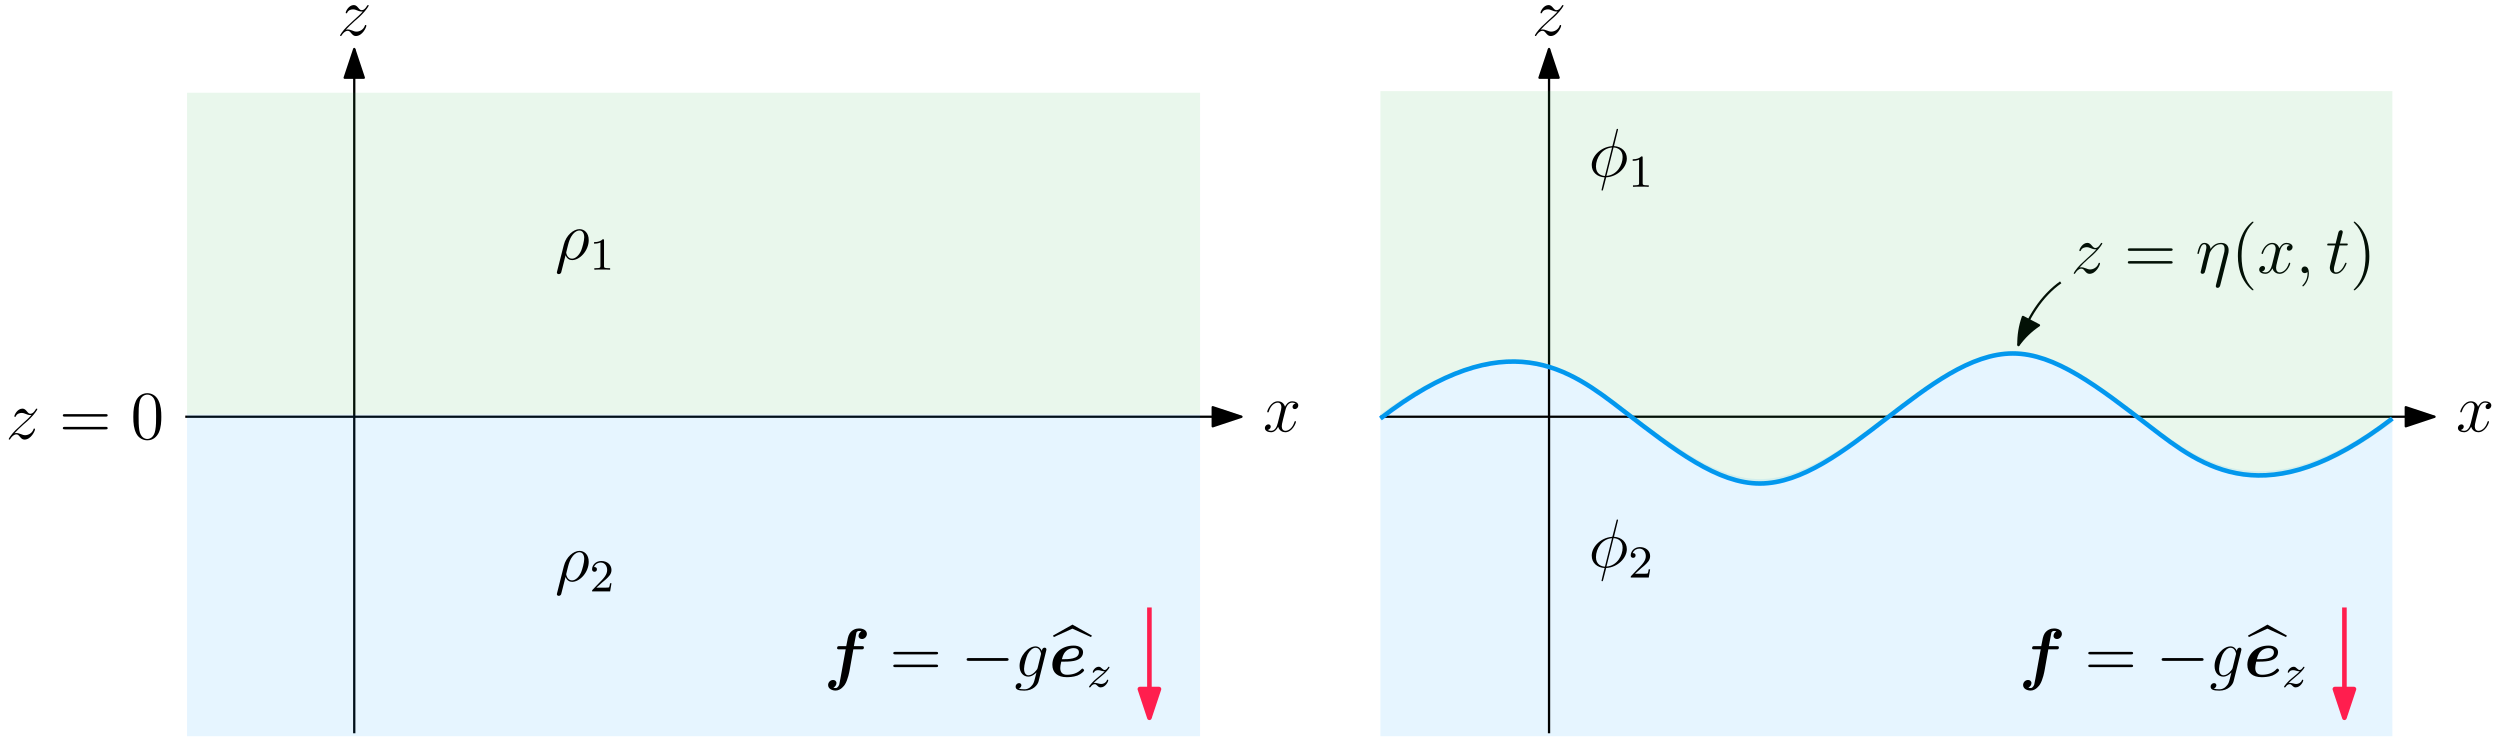 <?xml version="1.0" encoding="UTF-8"?>
<svg xmlns="http://www.w3.org/2000/svg" xmlns:xlink="http://www.w3.org/1999/xlink" width="435.148" height="128.339" viewBox="0 0 435.148 128.339">
<defs>
<g>
<g id="glyph-0-0">
<path d="M 1.516 -0.969 C 2.031 -1.547 2.453 -1.922 3.047 -2.469 C 3.766 -3.078 4.078 -3.375 4.25 -3.562 C 5.078 -4.391 5.5 -5.078 5.5 -5.172 C 5.5 -5.266 5.406 -5.266 5.375 -5.266 C 5.297 -5.266 5.266 -5.219 5.219 -5.141 C 4.906 -4.625 4.625 -4.375 4.312 -4.375 C 4.062 -4.375 3.938 -4.484 3.703 -4.766 C 3.453 -5.062 3.25 -5.266 2.906 -5.266 C 2.031 -5.266 1.5 -4.188 1.5 -3.938 C 1.5 -3.891 1.516 -3.828 1.625 -3.828 C 1.719 -3.828 1.734 -3.875 1.766 -3.953 C 1.969 -4.438 2.547 -4.516 2.766 -4.516 C 3.031 -4.516 3.266 -4.438 3.516 -4.328 C 3.969 -4.141 4.156 -4.141 4.281 -4.141 C 4.359 -4.141 4.406 -4.141 4.469 -4.141 C 4.078 -3.688 3.438 -3.109 2.891 -2.625 L 1.688 -1.5 C 0.953 -0.766 0.516 -0.062 0.516 0.031 C 0.516 0.094 0.578 0.125 0.641 0.125 C 0.719 0.125 0.734 0.109 0.812 -0.031 C 1 -0.328 1.391 -0.781 1.828 -0.781 C 2.078 -0.781 2.203 -0.688 2.438 -0.391 C 2.672 -0.125 2.875 0.125 3.25 0.125 C 4.422 0.125 5.094 -1.406 5.094 -1.672 C 5.094 -1.719 5.078 -1.797 4.953 -1.797 C 4.859 -1.797 4.859 -1.75 4.812 -1.625 C 4.547 -0.922 3.844 -0.641 3.375 -0.641 C 3.125 -0.641 2.891 -0.719 2.641 -0.828 C 2.156 -1.016 2.031 -1.016 1.875 -1.016 C 1.75 -1.016 1.625 -1.016 1.516 -0.969 Z M 1.516 -0.969 "/>
</g>
<g id="glyph-0-1">
<path d="M 5.672 -4.875 C 5.281 -4.812 5.141 -4.516 5.141 -4.297 C 5.141 -4 5.359 -3.906 5.531 -3.906 C 5.891 -3.906 6.141 -4.219 6.141 -4.547 C 6.141 -5.047 5.562 -5.266 5.062 -5.266 C 4.344 -5.266 3.938 -4.547 3.828 -4.328 C 3.547 -5.219 2.812 -5.266 2.594 -5.266 C 1.375 -5.266 0.734 -3.703 0.734 -3.438 C 0.734 -3.391 0.781 -3.328 0.859 -3.328 C 0.953 -3.328 0.984 -3.406 1 -3.453 C 1.406 -4.781 2.219 -5.031 2.562 -5.031 C 3.094 -5.031 3.203 -4.531 3.203 -4.25 C 3.203 -3.984 3.125 -3.703 2.984 -3.125 L 2.578 -1.5 C 2.406 -0.781 2.062 -0.125 1.422 -0.125 C 1.359 -0.125 1.062 -0.125 0.812 -0.281 C 1.25 -0.359 1.344 -0.719 1.344 -0.859 C 1.344 -1.094 1.156 -1.25 0.938 -1.25 C 0.641 -1.25 0.328 -0.984 0.328 -0.609 C 0.328 -0.109 0.891 0.125 1.406 0.125 C 1.984 0.125 2.391 -0.328 2.641 -0.828 C 2.828 -0.125 3.438 0.125 3.875 0.125 C 5.094 0.125 5.734 -1.453 5.734 -1.703 C 5.734 -1.766 5.688 -1.812 5.625 -1.812 C 5.516 -1.812 5.5 -1.75 5.469 -1.656 C 5.141 -0.609 4.453 -0.125 3.906 -0.125 C 3.484 -0.125 3.266 -0.438 3.266 -0.922 C 3.266 -1.188 3.312 -1.375 3.5 -2.156 L 3.922 -3.797 C 4.094 -4.5 4.5 -5.031 5.062 -5.031 C 5.078 -5.031 5.422 -5.031 5.672 -4.875 Z M 5.672 -4.875 "/>
</g>
<g id="glyph-0-2">
<path d="M 5.672 -3.312 C 5.734 -3.547 5.766 -3.688 5.766 -4.016 C 5.766 -4.734 5.359 -5.266 4.453 -5.266 C 3.375 -5.266 2.828 -4.516 2.609 -4.219 C 2.562 -4.906 2.078 -5.266 1.547 -5.266 C 1.203 -5.266 0.938 -5.109 0.703 -4.656 C 0.484 -4.219 0.328 -3.484 0.328 -3.438 C 0.328 -3.391 0.375 -3.328 0.453 -3.328 C 0.547 -3.328 0.562 -3.344 0.641 -3.625 C 0.812 -4.328 1.047 -5.031 1.516 -5.031 C 1.797 -5.031 1.891 -4.844 1.891 -4.484 C 1.891 -4.219 1.766 -3.75 1.688 -3.375 L 1.344 -2.094 C 1.297 -1.859 1.172 -1.328 1.109 -1.109 C 1.031 -0.797 0.891 -0.234 0.891 -0.172 C 0.891 -0.016 1.031 0.125 1.203 0.125 C 1.344 0.125 1.516 0.047 1.609 -0.125 C 1.641 -0.188 1.75 -0.609 1.812 -0.844 L 2.062 -1.922 L 2.469 -3.5 C 2.484 -3.578 2.781 -4.172 3.234 -4.547 C 3.531 -4.844 3.938 -5.031 4.406 -5.031 C 4.891 -5.031 5.062 -4.672 5.062 -4.203 C 5.062 -3.844 5.016 -3.656 4.953 -3.438 L 3.562 2.062 C 3.547 2.125 3.531 2.203 3.531 2.266 C 3.531 2.453 3.672 2.562 3.844 2.562 C 3.953 2.562 4.203 2.516 4.297 2.156 Z M 5.672 -3.312 "/>
</g>
<g id="glyph-0-3">
<path d="M 2.328 0.047 C 2.328 -0.641 2.109 -1.156 1.609 -1.156 C 1.234 -1.156 1.047 -0.844 1.047 -0.578 C 1.047 -0.328 1.219 0 1.625 0 C 1.781 0 1.906 -0.047 2.016 -0.156 C 2.047 -0.172 2.062 -0.172 2.062 -0.172 C 2.094 -0.172 2.094 -0.016 2.094 0.047 C 2.094 0.438 2.016 1.219 1.328 2 C 1.188 2.141 1.188 2.156 1.188 2.188 C 1.188 2.25 1.25 2.312 1.312 2.312 C 1.406 2.312 2.328 1.422 2.328 0.047 Z M 2.328 0.047 "/>
</g>
<g id="glyph-0-4">
<path d="M 2.406 -4.812 L 3.5 -4.812 C 3.734 -4.812 3.844 -4.812 3.844 -5.016 C 3.844 -5.156 3.781 -5.156 3.531 -5.156 L 2.484 -5.156 L 2.922 -6.891 C 2.969 -7.062 2.969 -7.094 2.969 -7.172 C 2.969 -7.359 2.828 -7.469 2.672 -7.469 C 2.562 -7.469 2.297 -7.438 2.203 -7.047 L 1.734 -5.156 L 0.609 -5.156 C 0.375 -5.156 0.266 -5.156 0.266 -4.922 C 0.266 -4.812 0.344 -4.812 0.578 -4.812 L 1.641 -4.812 L 0.844 -1.656 C 0.75 -1.234 0.719 -1.109 0.719 -0.953 C 0.719 -0.391 1.109 0.125 1.781 0.125 C 2.984 0.125 3.641 -1.625 3.641 -1.703 C 3.641 -1.781 3.578 -1.812 3.516 -1.812 C 3.484 -1.812 3.438 -1.812 3.422 -1.766 C 3.406 -1.75 3.391 -1.75 3.312 -1.547 C 3.062 -0.953 2.516 -0.125 1.812 -0.125 C 1.453 -0.125 1.438 -0.422 1.438 -0.688 C 1.438 -0.688 1.438 -0.922 1.469 -1.062 Z M 2.406 -4.812 "/>
</g>
<g id="glyph-0-5">
<path d="M 0.375 2.062 C 0.359 2.125 0.328 2.203 0.328 2.266 C 0.328 2.453 0.484 2.562 0.656 2.562 C 0.844 2.562 1 2.453 1.078 2.281 C 1.125 2.172 1.453 0.734 1.844 -0.734 C 2.078 -0.125 2.516 0.125 2.984 0.125 C 4.344 0.125 5.875 -1.547 5.875 -3.359 C 5.875 -4.641 5.094 -5.266 4.266 -5.266 C 3.219 -5.266 1.938 -4.188 1.547 -2.594 Z M 2.969 -0.125 C 2.156 -0.125 1.953 -1.062 1.953 -1.203 C 1.953 -1.281 2.266 -2.422 2.297 -2.594 C 2.906 -4.969 4.078 -5.031 4.25 -5.031 C 4.797 -5.031 5.094 -4.547 5.094 -3.844 C 5.094 -3.234 4.766 -2.047 4.562 -1.547 C 4.203 -0.719 3.578 -0.125 2.969 -0.125 Z M 2.969 -0.125 "/>
</g>
<g id="glyph-0-6">
<path d="M 5.141 -8.188 C 5.141 -8.297 5.062 -8.297 5.016 -8.297 C 4.906 -8.297 4.906 -8.266 4.859 -8.062 L 4.203 -5.5 C 4.172 -5.344 4.156 -5.328 4.141 -5.312 C 4.141 -5.297 4.047 -5.281 4.031 -5.281 C 2.062 -5.109 0.562 -3.5 0.562 -2.016 C 0.562 -0.719 1.547 0.078 2.797 0.141 C 2.703 0.516 2.625 0.891 2.516 1.266 C 2.359 1.906 2.266 2.297 2.266 2.344 C 2.266 2.359 2.266 2.438 2.375 2.438 C 2.422 2.438 2.469 2.438 2.484 2.391 C 2.516 2.359 2.578 2.078 2.625 1.922 L 3.078 0.141 C 5.109 0.031 6.672 -1.641 6.672 -3.141 C 6.672 -4.344 5.766 -5.219 4.438 -5.297 Z M 4.359 -5.062 C 5.156 -5.016 5.938 -4.562 5.938 -3.391 C 5.938 -2.047 5 -0.25 3.125 -0.109 Z M 2.859 -0.094 C 2.266 -0.125 1.297 -0.438 1.297 -1.75 C 1.297 -3.266 2.375 -4.938 4.094 -5.047 Z M 2.859 -0.094 "/>
</g>
<g id="glyph-0-7">
<path d="M 4.047 -1.516 C 4 -1.328 3.969 -1.281 3.812 -1.094 C 3.328 -0.469 2.828 -0.234 2.453 -0.234 C 2.062 -0.234 1.688 -0.547 1.688 -1.375 C 1.688 -2.016 2.047 -3.344 2.312 -3.891 C 2.656 -4.547 3.188 -5.031 3.688 -5.031 C 4.484 -5.031 4.641 -4.047 4.641 -3.984 L 4.609 -3.812 Z M 4.781 -4.484 C 4.625 -4.828 4.297 -5.266 3.688 -5.266 C 2.391 -5.266 0.906 -3.641 0.906 -1.859 C 0.906 -0.609 1.656 0 2.422 0 C 3.062 0 3.625 -0.5 3.844 -0.734 L 3.578 0.328 C 3.406 0.984 3.328 1.297 2.906 1.703 C 2.422 2.203 1.953 2.203 1.703 2.203 C 1.344 2.203 1.047 2.172 0.734 2.078 C 1.125 1.969 1.219 1.641 1.219 1.5 C 1.219 1.312 1.078 1.125 0.812 1.125 C 0.531 1.125 0.219 1.359 0.219 1.75 C 0.219 2.25 0.703 2.438 1.719 2.438 C 3.266 2.438 4.062 1.453 4.219 0.797 L 5.547 -4.547 C 5.578 -4.703 5.578 -4.719 5.578 -4.75 C 5.578 -4.906 5.453 -5.047 5.266 -5.047 C 4.984 -5.047 4.812 -4.812 4.781 -4.484 Z M 4.781 -4.484 "/>
</g>
<g id="glyph-1-0">
<path d="M 8.062 -3.875 C 8.234 -3.875 8.453 -3.875 8.453 -4.094 C 8.453 -4.312 8.25 -4.312 8.062 -4.312 L 1.031 -4.312 C 0.859 -4.312 0.641 -4.312 0.641 -4.094 C 0.641 -3.875 0.844 -3.875 1.031 -3.875 Z M 8.062 -1.656 C 8.234 -1.656 8.453 -1.656 8.453 -1.859 C 8.453 -2.094 8.25 -2.094 8.062 -2.094 L 1.031 -2.094 C 0.859 -2.094 0.641 -2.094 0.641 -1.875 C 0.641 -1.656 0.844 -1.656 1.031 -1.656 Z M 8.062 -1.656 "/>
</g>
<g id="glyph-1-1">
<path d="M 3.891 2.906 C 3.891 2.875 3.891 2.844 3.688 2.641 C 2.484 1.438 1.812 -0.531 1.812 -2.969 C 1.812 -5.297 2.375 -7.297 3.766 -8.703 C 3.891 -8.812 3.891 -8.828 3.891 -8.875 C 3.891 -8.938 3.828 -8.969 3.781 -8.969 C 3.625 -8.969 2.641 -8.109 2.062 -6.938 C 1.453 -5.719 1.172 -4.453 1.172 -2.969 C 1.172 -1.906 1.344 -0.484 1.953 0.781 C 2.672 2.219 3.641 3 3.781 3 C 3.828 3 3.891 2.969 3.891 2.906 Z M 3.891 2.906 "/>
</g>
<g id="glyph-1-2">
<path d="M 3.375 -2.969 C 3.375 -3.891 3.25 -5.359 2.578 -6.75 C 1.875 -8.188 0.891 -8.969 0.766 -8.969 C 0.719 -8.969 0.656 -8.938 0.656 -8.875 C 0.656 -8.828 0.656 -8.812 0.859 -8.609 C 2.062 -7.406 2.719 -5.422 2.719 -2.984 C 2.719 -0.672 2.156 1.328 0.781 2.734 C 0.656 2.844 0.656 2.875 0.656 2.906 C 0.656 2.969 0.719 3 0.766 3 C 0.922 3 1.906 2.141 2.484 0.969 C 3.094 -0.25 3.375 -1.547 3.375 -2.969 Z M 3.375 -2.969 "/>
</g>
<g id="glyph-1-3">
<path d="M 5.359 -3.828 C 5.359 -4.812 5.297 -5.781 4.859 -6.688 C 4.375 -7.688 3.516 -7.953 2.922 -7.953 C 2.234 -7.953 1.391 -7.609 0.938 -6.609 C 0.609 -5.859 0.484 -5.109 0.484 -3.828 C 0.484 -2.672 0.578 -1.797 1 -0.938 C 1.469 -0.031 2.297 0.25 2.922 0.25 C 3.953 0.25 4.547 -0.375 4.906 -1.062 C 5.328 -1.953 5.359 -3.125 5.359 -3.828 Z M 2.922 0.016 C 2.531 0.016 1.75 -0.203 1.531 -1.5 C 1.406 -2.219 1.406 -3.125 1.406 -3.969 C 1.406 -4.953 1.406 -5.828 1.594 -6.531 C 1.797 -7.344 2.406 -7.703 2.922 -7.703 C 3.375 -7.703 4.062 -7.438 4.297 -6.406 C 4.453 -5.719 4.453 -4.781 4.453 -3.969 C 4.453 -3.172 4.453 -2.266 4.312 -1.531 C 4.094 -0.219 3.328 0.016 2.922 0.016 Z M 2.922 0.016 "/>
</g>
<g id="glyph-2-0">
<path d="M 2.25 -1.625 C 2.375 -1.75 2.703 -2.016 2.844 -2.125 C 3.328 -2.578 3.797 -3.016 3.797 -3.734 C 3.797 -4.688 3 -5.297 2.016 -5.297 C 1.047 -5.297 0.422 -4.578 0.422 -3.859 C 0.422 -3.469 0.734 -3.422 0.844 -3.422 C 1.016 -3.422 1.266 -3.531 1.266 -3.844 C 1.266 -4.25 0.859 -4.25 0.766 -4.25 C 1 -4.844 1.531 -5.031 1.922 -5.031 C 2.656 -5.031 3.047 -4.406 3.047 -3.734 C 3.047 -2.906 2.469 -2.297 1.516 -1.344 L 0.516 -0.297 C 0.422 -0.219 0.422 -0.203 0.422 0 L 3.562 0 L 3.797 -1.422 L 3.547 -1.422 C 3.531 -1.266 3.469 -0.875 3.375 -0.719 C 3.328 -0.656 2.719 -0.656 2.594 -0.656 L 1.172 -0.656 Z M 2.25 -1.625 "/>
</g>
<g id="glyph-2-1">
<path d="M 2.5 -5.078 C 2.5 -5.297 2.484 -5.297 2.266 -5.297 C 1.938 -4.984 1.516 -4.797 0.766 -4.797 L 0.766 -4.531 C 0.984 -4.531 1.406 -4.531 1.875 -4.734 L 1.875 -0.656 C 1.875 -0.359 1.844 -0.266 1.094 -0.266 L 0.812 -0.266 L 0.812 0 C 1.141 -0.031 1.828 -0.031 2.188 -0.031 C 2.547 -0.031 3.234 -0.031 3.562 0 L 3.562 -0.266 L 3.281 -0.266 C 2.531 -0.266 2.5 -0.359 2.5 -0.656 Z M 2.5 -5.078 "/>
</g>
<g id="glyph-3-0">
<path d="M 5.125 -4.75 L 6.531 -4.75 C 6.75 -4.75 6.969 -4.75 6.969 -5.094 C 6.969 -5.312 6.766 -5.312 6.562 -5.312 L 5.219 -5.312 L 5.625 -7.469 C 5.656 -7.688 5.656 -7.703 5.766 -7.812 C 5.922 -7.953 6.062 -7.953 6.125 -7.953 C 6.281 -7.953 6.391 -7.938 6.531 -7.875 C 6.25 -7.734 6.031 -7.422 6.031 -7.094 C 6.031 -6.734 6.328 -6.547 6.625 -6.547 C 7.109 -6.547 7.484 -6.984 7.484 -7.438 C 7.484 -8.047 6.859 -8.391 6.125 -8.391 C 5.562 -8.391 4.891 -8.156 4.469 -7.5 C 4.203 -7.047 4.125 -6.594 3.891 -5.312 L 2.719 -5.312 C 2.5 -5.312 2.297 -5.312 2.297 -4.953 C 2.297 -4.75 2.5 -4.75 2.688 -4.75 L 3.797 -4.75 L 2.875 0.344 C 2.859 0.453 2.719 1.203 2.672 1.375 C 2.641 1.438 2.453 1.984 2.062 1.984 C 1.844 1.984 1.75 1.953 1.656 1.906 C 1.953 1.766 2.188 1.453 2.188 1.125 C 2.188 0.766 1.906 0.578 1.609 0.578 C 1.109 0.578 0.734 1 0.734 1.453 C 0.734 2.109 1.422 2.422 2.047 2.422 C 2.938 2.422 3.562 1.531 3.656 1.375 C 4.172 0.578 4.453 -0.938 4.484 -1.141 Z M 5.125 -4.75 "/>
</g>
<g id="glyph-3-1">
<path d="M 2.656 -2.609 C 3.453 -2.609 4.234 -2.672 4.734 -2.844 C 5.75 -3.188 5.922 -3.875 5.922 -4.25 C 5.922 -4.953 5.266 -5.406 4.281 -5.406 C 2.109 -5.406 0.578 -3.906 0.578 -2.062 C 0.578 -0.688 1.5 0.094 3.078 0.094 C 3.391 0.094 4.219 0.078 4.938 -0.188 C 5.625 -0.469 6.109 -0.953 6.109 -1.094 C 6.109 -1.188 5.922 -1.406 5.812 -1.406 C 5.734 -1.406 5.719 -1.375 5.625 -1.281 C 4.984 -0.594 4.047 -0.328 3.125 -0.328 C 2.266 -0.328 1.953 -0.812 1.953 -1.5 C 1.953 -1.719 2 -2.109 2.125 -2.609 Z M 2.234 -3.031 C 2.453 -3.906 2.734 -4.234 2.938 -4.422 C 3.359 -4.844 3.906 -4.969 4.281 -4.969 C 4.703 -4.969 5.203 -4.781 5.203 -4.25 C 5.203 -3.031 3.391 -3.031 2.234 -3.031 Z M 2.234 -3.031 "/>
</g>
<g id="glyph-4-0">
<path d="M 7.875 -2.75 C 8.078 -2.75 8.297 -2.75 8.297 -2.984 C 8.297 -3.234 8.078 -3.234 7.875 -3.234 L 1.406 -3.234 C 1.203 -3.234 0.984 -3.234 0.984 -2.984 C 0.984 -2.75 1.203 -2.75 1.406 -2.75 Z M 7.875 -2.75 "/>
</g>
<g id="glyph-5-0">
<path d="M 3.312 -8.188 L 6.562 -6.719 L 6.703 -6.984 L 3.328 -8.891 L -0.062 -6.984 L 0.078 -6.719 Z M 3.312 -8.188 "/>
</g>
<g id="glyph-6-0">
<path d="M 1.156 -0.688 C 1.438 -0.984 1.531 -1.078 2.234 -1.656 C 2.312 -1.734 2.875 -2.188 3.094 -2.406 C 3.594 -2.891 3.906 -3.328 3.906 -3.422 C 3.906 -3.484 3.844 -3.516 3.781 -3.516 C 3.703 -3.516 3.703 -3.5 3.625 -3.375 C 3.375 -3.016 3.203 -2.953 3.047 -2.953 C 2.906 -2.953 2.812 -3.016 2.641 -3.172 C 2.438 -3.375 2.281 -3.516 2.031 -3.516 C 1.391 -3.516 0.984 -2.797 0.984 -2.578 C 0.984 -2.578 0.984 -2.484 1.109 -2.484 C 1.188 -2.484 1.219 -2.516 1.25 -2.609 C 1.344 -2.844 1.688 -2.922 1.922 -2.922 C 2.109 -2.922 2.297 -2.875 2.5 -2.812 C 2.828 -2.719 2.906 -2.719 3.078 -2.719 C 2.922 -2.547 2.688 -2.328 2.078 -1.828 C 1.75 -1.547 1.406 -1.281 1.188 -1.062 C 0.609 -0.484 0.344 -0.094 0.344 -0.016 C 0.344 0.062 0.406 0.078 0.469 0.078 C 0.547 0.078 0.562 0.062 0.609 0 C 0.766 -0.234 1.016 -0.484 1.312 -0.484 C 1.5 -0.484 1.578 -0.422 1.734 -0.266 C 1.984 -0.016 2.125 0.078 2.359 0.078 C 3.188 0.078 3.688 -0.906 3.688 -1.156 C 3.688 -1.234 3.641 -1.266 3.562 -1.266 C 3.484 -1.266 3.469 -1.219 3.438 -1.125 C 3.281 -0.734 2.844 -0.516 2.453 -0.516 C 2.297 -0.516 2.125 -0.562 1.875 -0.625 C 1.547 -0.703 1.469 -0.703 1.344 -0.703 C 1.266 -0.703 1.219 -0.703 1.156 -0.688 Z M 1.156 -0.688 "/>
</g>
</g>
<clipPath id="clip-0">
<path clip-rule="nonzero" d="M 240 61 L 417 61 L 417 128.34 L 240 128.34 Z M 240 61 "/>
</clipPath>
<clipPath id="clip-1">
<path clip-rule="nonzero" d="M 32 72 L 209 72 L 209 128.34 L 32 128.34 Z M 32 72 "/>
</clipPath>
<clipPath id="clip-2">
<path clip-rule="nonzero" d="M 96 95.004 L 103 95.004 L 103 104 L 96 104 Z M 96 95.004 "/>
</clipPath>
<clipPath id="clip-3">
<path clip-rule="nonzero" d="M 96 39.004 L 103 39.004 L 103 48 L 96 48 Z M 96 39.004 "/>
</clipPath>
</defs>
<g clip-path="url(#clip-0)">
<path fill-rule="evenodd" fill="rgb(0%, 59%, 100%)" fill-opacity="0.1" d="M 416.41 72.09 L 416.41 128.137 L 240.27 128.137 L 240.27 72.09 C 262.289 55.863 273.297 64.121 282.469 71.008 C 291.645 77.891 298.98 83.395 306.324 83.395 C 313.66 83.395 321 77.891 328.34 72.383 C 335.68 66.875 343.016 61.371 350.355 61.371 C 357.695 61.371 365.035 66.875 374.211 73.762 C 383.383 80.645 394.391 88.902 416.41 72.383 "/>
</g>
<path fill="none" stroke-width="0.4" stroke-linecap="butt" stroke-linejoin="round" stroke="rgb(0%, 0%, 0%)" stroke-opacity="1" stroke-miterlimit="10" d="M 349.072 632.506 L 349.072 751.612 " transform="matrix(1, 0, 0, -1, -79.447, 760.139)"/>
<path fill-rule="evenodd" fill="rgb(0%, 0%, 0%)" fill-opacity="1" stroke-width="0.4" stroke-linecap="butt" stroke-linejoin="round" stroke="rgb(0%, 0%, 0%)" stroke-opacity="1" stroke-miterlimit="10" d="M 349.072 751.612 L 347.408 746.612 L 350.74 746.612 Z M 349.072 751.612 " transform="matrix(1, 0, 0, -1, -79.447, 760.139)"/>
<path fill="none" stroke-width="0.4" stroke-linecap="butt" stroke-linejoin="round" stroke="rgb(0%, 0%, 0%)" stroke-opacity="1" stroke-miterlimit="10" d="M 319.716 687.6 L 503.197 687.6 " transform="matrix(1, 0, 0, -1, -79.447, 760.139)"/>
<path fill-rule="evenodd" fill="rgb(0%, 0%, 0%)" fill-opacity="1" stroke-width="0.4" stroke-linecap="butt" stroke-linejoin="round" stroke="rgb(0%, 0%, 0%)" stroke-opacity="1" stroke-miterlimit="10" d="M 503.197 687.6 L 498.197 689.264 L 498.197 685.936 Z M 503.197 687.6 " transform="matrix(1, 0, 0, -1, -79.447, 760.139)"/>
<g fill="rgb(0%, 0%, 0%)" fill-opacity="1">
<use xlink:href="#glyph-0-0" x="266.64" y="6.147"/>
</g>
<g fill="rgb(0%, 0%, 0%)" fill-opacity="1">
<use xlink:href="#glyph-0-1" x="427.496" y="75.113"/>
</g>
<path fill="none" stroke-width="0.4" stroke-linecap="butt" stroke-linejoin="round" stroke="rgb(0%, 0%, 0%)" stroke-opacity="1" stroke-miterlimit="10" d="M 438.13 710.998 C 434.88 708.717 432.247 704.803 430.767 700.065 " transform="matrix(1, 0, 0, -1, -79.447, 760.139)"/>
<path fill-rule="evenodd" fill="rgb(0%, 0%, 0%)" fill-opacity="1" stroke-width="0.4" stroke-linecap="butt" stroke-linejoin="round" stroke="rgb(0%, 0%, 0%)" stroke-opacity="1" stroke-miterlimit="10" d="M 431.556 704.975 C 431.005 703.397 430.736 701.737 430.771 700.065 C 431.747 701.42 432.958 702.588 434.345 703.518 Z M 431.556 704.975 " transform="matrix(1, 0, 0, -1, -79.447, 760.139)"/>
<g fill="rgb(0%, 0%, 0%)" fill-opacity="1">
<use xlink:href="#glyph-0-0" x="360.431" y="47.54"/>
</g>
<g fill="rgb(0%, 0%, 0%)" fill-opacity="1">
<use xlink:href="#glyph-1-0" x="369.722" y="47.54"/>
</g>
<g fill="rgb(0%, 0%, 0%)" fill-opacity="1">
<use xlink:href="#glyph-0-2" x="382.148" y="47.54"/>
</g>
<g fill="rgb(0%, 0%, 0%)" fill-opacity="1">
<use xlink:href="#glyph-1-1" x="388.352" y="47.54"/>
</g>
<g fill="rgb(0%, 0%, 0%)" fill-opacity="1">
<use xlink:href="#glyph-0-1" x="392.905" y="47.54"/>
<use xlink:href="#glyph-0-3" x="399.557" y="47.54"/>
</g>
<g fill="rgb(0%, 0%, 0%)" fill-opacity="1">
<use xlink:href="#glyph-0-4" x="404.806" y="47.54"/>
</g>
<g fill="rgb(0%, 0%, 0%)" fill-opacity="1">
<use xlink:href="#glyph-1-2" x="409.028" y="47.54"/>
</g>
<path fill="none" stroke-width="0.8" stroke-linecap="butt" stroke-linejoin="round" stroke="rgb(0%, 58.8%, 100%)" stroke-opacity="1" stroke-miterlimit="10" d="M 319.716 687.295 C 341.736 704.276 352.744 695.784 361.915 688.713 C 371.091 681.639 378.431 675.979 385.771 675.979 C 393.107 675.979 400.447 681.639 407.787 687.295 C 415.126 692.955 422.466 698.616 429.802 698.616 C 437.142 698.616 444.482 692.955 453.658 685.881 C 462.83 678.807 473.837 670.319 495.857 687.295 " transform="matrix(1, 0, 0, -1, -79.447, 760.139)"/>
<path fill-rule="evenodd" fill="rgb(14.899%, 67.099%, 24.3%)" fill-opacity="0.1" d="M 240.27 73.469 L 240.27 15.867 L 416.41 15.867 L 416.41 73.469 C 394.391 90.145 383.383 81.652 374.211 74.578 C 365.035 67.508 357.695 61.848 350.355 61.848 C 343.02 61.848 335.68 67.508 328.34 73.164 C 321 78.824 313.66 84.484 306.324 84.484 C 298.984 84.484 291.645 78.824 282.469 71.75 C 273.297 64.676 262.289 56.188 240.27 73.164 "/>
<g fill="rgb(0%, 0%, 0%)" fill-opacity="1">
<use xlink:href="#glyph-0-0" x="1" y="76.391"/>
</g>
<g fill="rgb(0%, 0%, 0%)" fill-opacity="1">
<use xlink:href="#glyph-1-0" x="10.291" y="76.391"/>
</g>
<g fill="rgb(0%, 0%, 0%)" fill-opacity="1">
<use xlink:href="#glyph-1-3" x="22.72" y="76.391"/>
</g>
<path fill="none" stroke-width="0.4" stroke-linecap="butt" stroke-linejoin="round" stroke="rgb(0%, 0%, 0%)" stroke-opacity="1" stroke-miterlimit="10" d="M 141.107 632.506 L 141.107 751.612 " transform="matrix(1, 0, 0, -1, -79.447, 760.139)"/>
<path fill-rule="evenodd" fill="rgb(0%, 0%, 0%)" fill-opacity="1" stroke-width="0.4" stroke-linecap="butt" stroke-linejoin="round" stroke="rgb(0%, 0%, 0%)" stroke-opacity="1" stroke-miterlimit="10" d="M 141.107 751.612 L 139.443 746.612 L 142.771 746.612 Z M 141.107 751.612 " transform="matrix(1, 0, 0, -1, -79.447, 760.139)"/>
<path fill="none" stroke-width="0.4" stroke-linecap="butt" stroke-linejoin="round" stroke="rgb(0%, 0%, 0%)" stroke-opacity="1" stroke-miterlimit="10" d="M 111.693 687.6 L 295.533 687.6 " transform="matrix(1, 0, 0, -1, -79.447, 760.139)"/>
<path fill-rule="evenodd" fill="rgb(0%, 0%, 0%)" fill-opacity="1" stroke-width="0.4" stroke-linecap="butt" stroke-linejoin="round" stroke="rgb(0%, 0%, 0%)" stroke-opacity="1" stroke-miterlimit="10" d="M 295.533 687.6 L 290.533 689.264 L 290.533 685.936 Z M 295.533 687.6 " transform="matrix(1, 0, 0, -1, -79.447, 760.139)"/>
<g fill="rgb(0%, 0%, 0%)" fill-opacity="1">
<use xlink:href="#glyph-0-0" x="58.675" y="6.147"/>
</g>
<g fill="rgb(0%, 0%, 0%)" fill-opacity="1">
<use xlink:href="#glyph-0-1" x="219.838" y="75.113"/>
</g>
<path fill-rule="evenodd" fill="rgb(14.899%, 67.099%, 24.3%)" fill-opacity="0.1" d="M 32.555 16.141 L 32.555 72.141 L 208.875 72.141 L 208.875 16.141 Z M 32.555 16.141 "/>
<g clip-path="url(#clip-1)">
<path fill-rule="evenodd" fill="rgb(0%, 59%, 100%)" fill-opacity="0.1" d="M 208.875 128.141 L 208.875 72.141 L 32.555 72.141 L 32.555 128.141 Z M 208.875 128.141 "/>
</g>
<g clip-path="url(#clip-2)">
<g fill="rgb(0%, 0%, 0%)" fill-opacity="1">
<use xlink:href="#glyph-0-5" x="96.597" y="101.15"/>
</g>
</g>
<g fill="rgb(0%, 0%, 0%)" fill-opacity="1">
<use xlink:href="#glyph-2-0" x="102.635" y="102.944"/>
</g>
<g clip-path="url(#clip-3)">
<g fill="rgb(0%, 0%, 0%)" fill-opacity="1">
<use xlink:href="#glyph-0-5" x="96.597" y="45.15"/>
</g>
</g>
<g fill="rgb(0%, 0%, 0%)" fill-opacity="1">
<use xlink:href="#glyph-2-1" x="102.635" y="46.944"/>
</g>
<g fill="rgb(0%, 0%, 0%)" fill-opacity="1">
<use xlink:href="#glyph-0-6" x="276.494" y="98.727"/>
</g>
<g fill="rgb(0%, 0%, 0%)" fill-opacity="1">
<use xlink:href="#glyph-2-0" x="283.422" y="100.521"/>
</g>
<path fill="none" stroke-width="0.8" stroke-linecap="butt" stroke-linejoin="round" stroke="rgb(100%, 11.8%, 30.6%)" stroke-opacity="1" stroke-miterlimit="10" d="M 487.513 654.401 L 487.513 635.202 " transform="matrix(1, 0, 0, -1, -79.447, 760.139)"/>
<path fill-rule="evenodd" fill="rgb(100%, 11.8%, 30.6%)" fill-opacity="1" stroke-width="0.8" stroke-linecap="butt" stroke-linejoin="round" stroke="rgb(100%, 11.8%, 30.6%)" stroke-opacity="1" stroke-miterlimit="10" d="M 487.513 635.202 L 489.177 640.202 L 485.849 640.202 Z M 487.513 635.202 " transform="matrix(1, 0, 0, -1, -79.447, 760.139)"/>
<g fill="rgb(0%, 0%, 0%)" fill-opacity="1">
<use xlink:href="#glyph-3-0" x="351.405" y="117.776"/>
</g>
<g fill="rgb(0%, 0%, 0%)" fill-opacity="1">
<use xlink:href="#glyph-1-0" x="362.837" y="117.776"/>
</g>
<g fill="rgb(0%, 0%, 0%)" fill-opacity="1">
<use xlink:href="#glyph-4-0" x="375.263" y="117.776"/>
</g>
<g fill="rgb(0%, 0%, 0%)" fill-opacity="1">
<use xlink:href="#glyph-0-7" x="384.561" y="117.776"/>
</g>
<g fill="rgb(0%, 0%, 0%)" fill-opacity="1">
<use xlink:href="#glyph-5-0" x="391.347" y="117.61"/>
</g>
<g fill="rgb(0%, 0%, 0%)" fill-opacity="1">
<use xlink:href="#glyph-3-1" x="390.595" y="117.776"/>
</g>
<g fill="rgb(0%, 0%, 0%)" fill-opacity="1">
<use xlink:href="#glyph-6-0" x="397.214" y="119.57"/>
</g>
<g fill="rgb(0%, 0%, 0%)" fill-opacity="1">
<use xlink:href="#glyph-0-6" x="276.494" y="30.727"/>
</g>
<g fill="rgb(0%, 0%, 0%)" fill-opacity="1">
<use xlink:href="#glyph-2-1" x="283.422" y="32.521"/>
</g>
<path fill="none" stroke-width="0.8" stroke-linecap="butt" stroke-linejoin="round" stroke="rgb(100%, 11.8%, 30.6%)" stroke-opacity="1" stroke-miterlimit="10" d="M 279.513 654.401 L 279.513 635.202 " transform="matrix(1, 0, 0, -1, -79.447, 760.139)"/>
<path fill-rule="evenodd" fill="rgb(100%, 11.8%, 30.6%)" fill-opacity="1" stroke-width="0.8" stroke-linecap="butt" stroke-linejoin="round" stroke="rgb(100%, 11.8%, 30.6%)" stroke-opacity="1" stroke-miterlimit="10" d="M 279.513 635.202 L 281.177 640.202 L 277.849 640.202 Z M 279.513 635.202 " transform="matrix(1, 0, 0, -1, -79.447, 760.139)"/>
<g fill="rgb(0%, 0%, 0%)" fill-opacity="1">
<use xlink:href="#glyph-3-0" x="143.405" y="117.776"/>
</g>
<g fill="rgb(0%, 0%, 0%)" fill-opacity="1">
<use xlink:href="#glyph-1-0" x="154.837" y="117.776"/>
</g>
<g fill="rgb(0%, 0%, 0%)" fill-opacity="1">
<use xlink:href="#glyph-4-0" x="167.263" y="117.776"/>
</g>
<g fill="rgb(0%, 0%, 0%)" fill-opacity="1">
<use xlink:href="#glyph-0-7" x="176.561" y="117.776"/>
</g>
<g fill="rgb(0%, 0%, 0%)" fill-opacity="1">
<use xlink:href="#glyph-5-0" x="183.347" y="117.61"/>
</g>
<g fill="rgb(0%, 0%, 0%)" fill-opacity="1">
<use xlink:href="#glyph-3-1" x="182.595" y="117.776"/>
</g>
<g fill="rgb(0%, 0%, 0%)" fill-opacity="1">
<use xlink:href="#glyph-6-0" x="189.214" y="119.57"/>
</g>
</svg>
